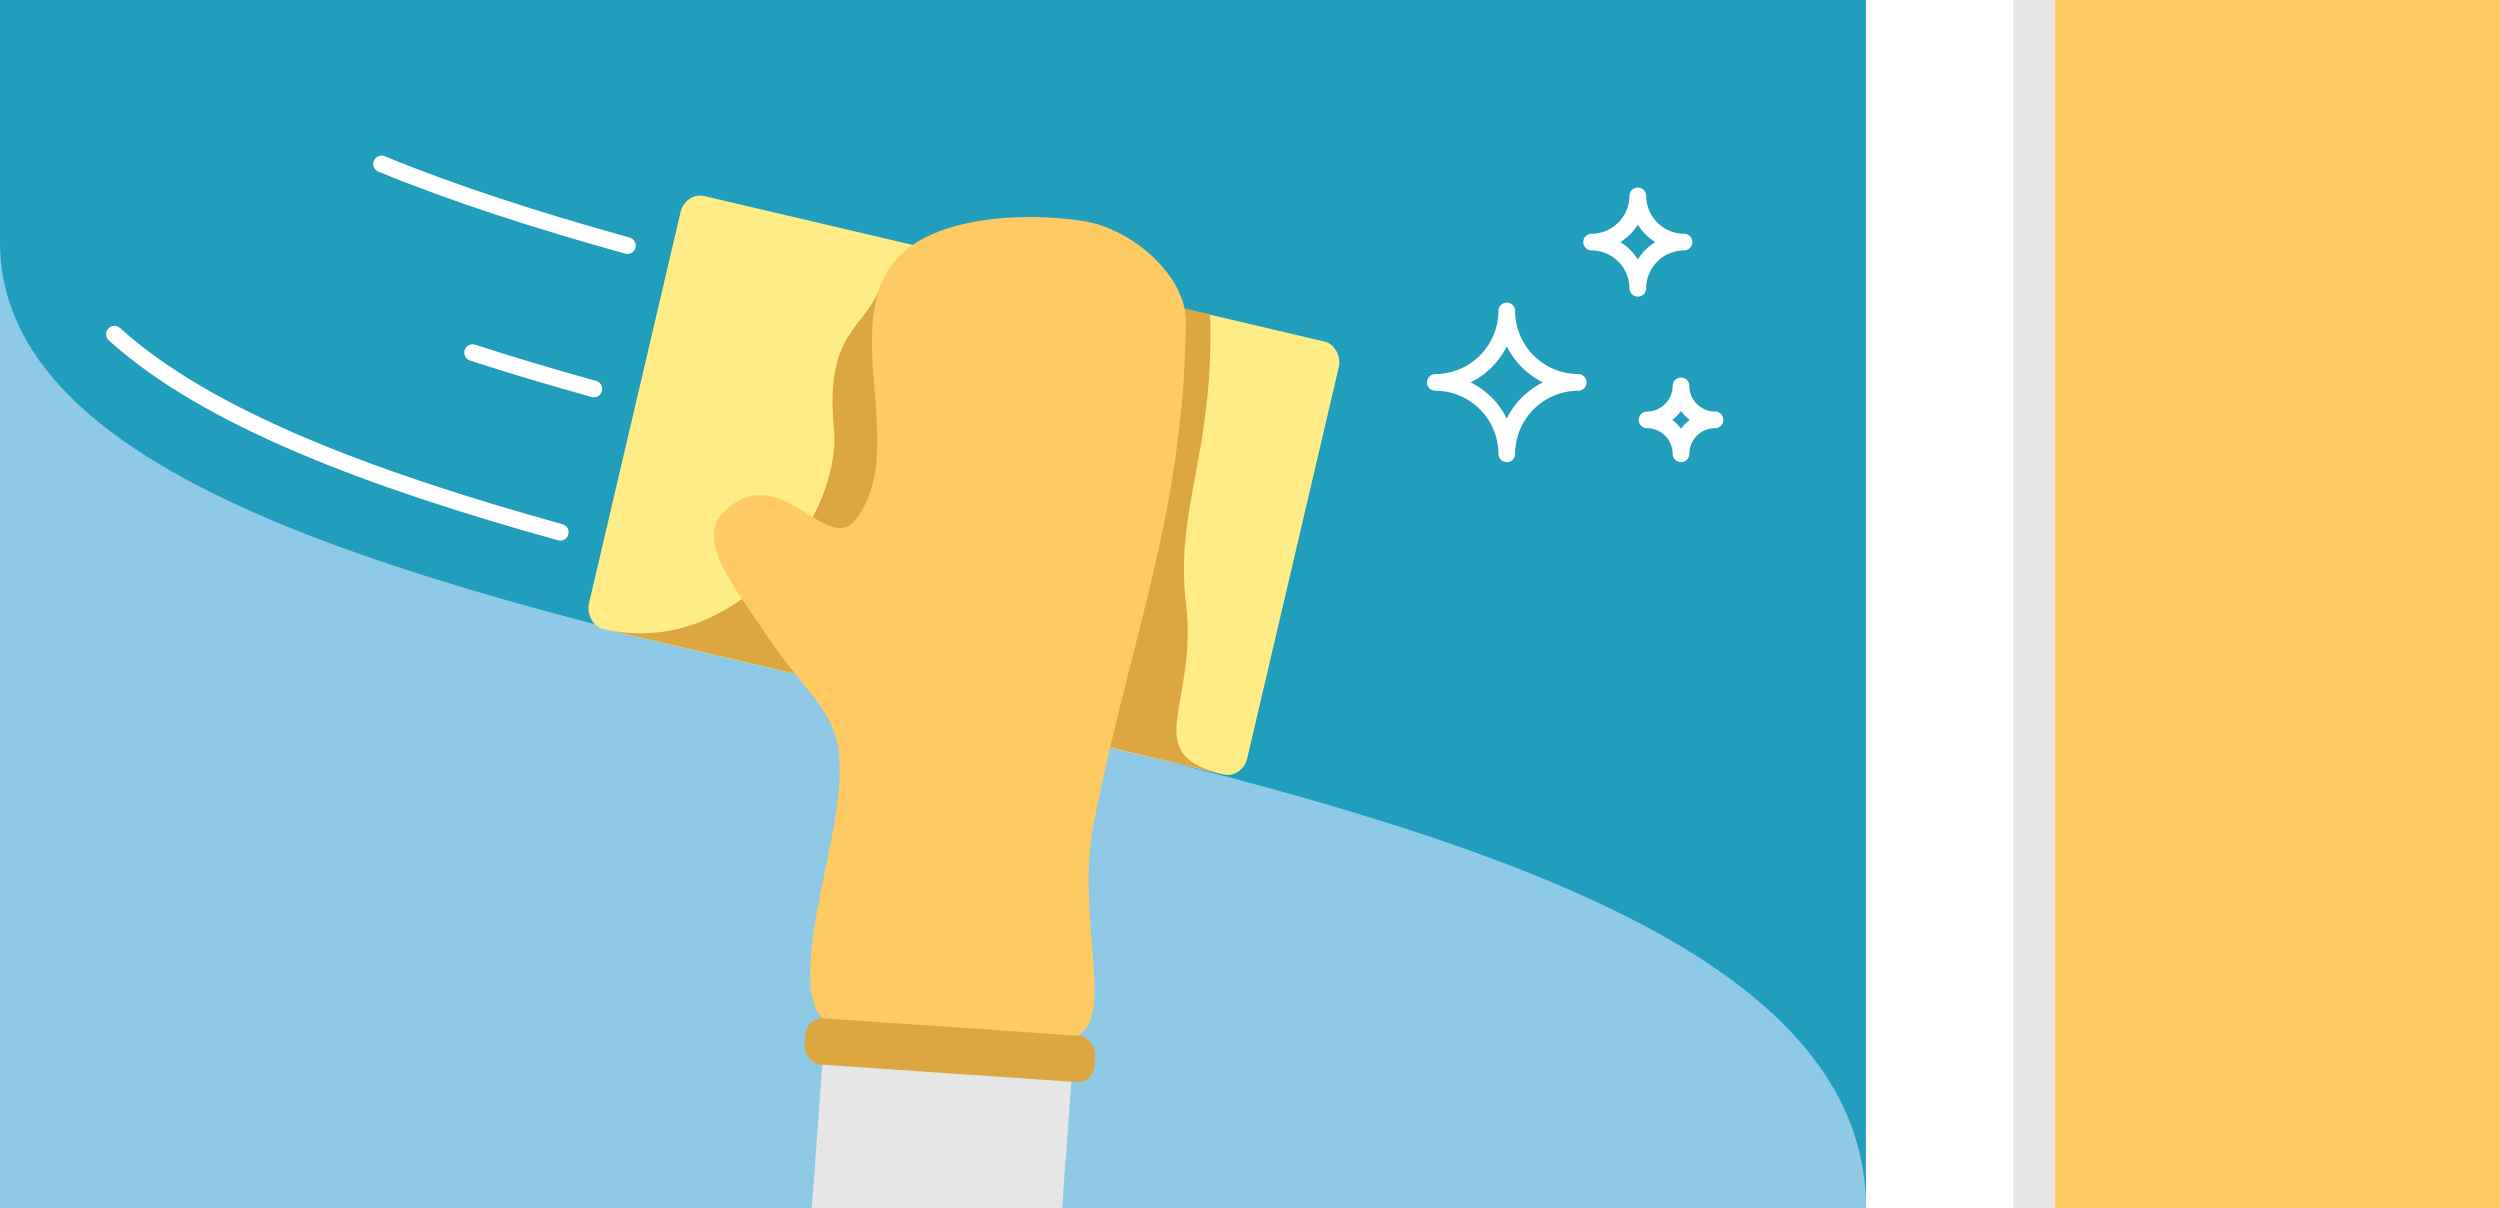 <?xml version="1.0" encoding="UTF-8"?>
<svg xmlns="http://www.w3.org/2000/svg" width="300" height="145" viewBox="0 0 55.446 26.799" shape-rendering="geometricPrecision" image-rendering="optimizeQuality" fill-rule="evenodd" xmlns:v="https://vecta.io/nano"><path d="M0 0h55.446v26.799H0z" fill="#ffc964"/><path d="M0 0h41.384v26.799H0z" fill="#8ecae6"/><path d="M0 5.359c0 11.288 41.384 8.985 41.384 21.44V0H0v5.359z" fill="#219ebc"/><path d="M24.132 18.946l-.577 7.853h-5.551l.606-8.242z" fill="#e6e6e6" fill-rule="nonzero"/><rect transform="matrix(.891 .209 -.228 .974 15.2 4.25)" width="16.388" height="9.856" rx=".469" fill="#ffec87"/><path d="M24.198 6.357l2.64.619c.094 3.089-.788 4.289-.534 6.423.267 2.244-1.06 3.323.797 3.761l-13.692-3.207c2.891.677 5.277-2.472 5.087-4.441-.212-2.199.705-2.2 1.041-3.194 1.594-.165 3.119-.025 4.661.039z" fill="#dca641"/><path d="M16.832 13.838c-.472-.723-1.412-1.853-.801-2.464 1.242-1.242 2.298.94 2.926.17 1.204-1.477-.297-4.149.832-5.684.79-1.075 2.933-1.166 4.251-.955 1.053.169 2.281 1.197 2.264 2.264-.071 4.327-1.213 6.859-2.049 11.105-.399 2.031.482 4.313-.365 4.695-1.761.795-4.728.532-5.649-.381-.696-.691.134-3.286.316-4.653.292-2.195-.397-2.058-1.725-4.097z" fill="#ffc964"/><rect transform="matrix(1.127 .077 -.067 1.292 17.878 22.559)" width="5.709" height=".794" rx=".325" fill="#dca641"/><path d="M41.384 0h4.184v26.799h-4.184z" fill="#fff"/><path d="M44.653 0h.916v26.799h-.916z" fill="#e6e6e6"/><g stroke="#fff" stroke-width=".37" stroke-linejoin="round" stroke-miterlimit="2.613" fill="none"><path d="M33.418 6.896a1.59 1.59 0 0 0 1.584 1.585 1.59 1.59 0 0 0-1.584 1.584 1.59 1.59 0 0 0-1.585-1.584 1.59 1.59 0 0 0 1.585-1.585zm2.906-2.552a1.03 1.03 0 0 0 1.024 1.025 1.03 1.03 0 0 0-1.024 1.024 1.03 1.03 0 0 0-1.025-1.024 1.03 1.03 0 0 0 1.025-1.025zm.958 4.214c0 .415.339.754.754.754-.415 0-.754.339-.754.753 0-.414-.339-.753-.753-.753.414 0 .753-.339.753-.754z"/><path d="M2.538 7.412c2.054 1.86 5.661 3.218 9.888 4.393M8.464 3.636c1.616.666 3.465 1.259 5.451 1.811m-3.433 2.374c.859.279 1.759.547 2.689.805" stroke-linecap="round"/></g></svg>